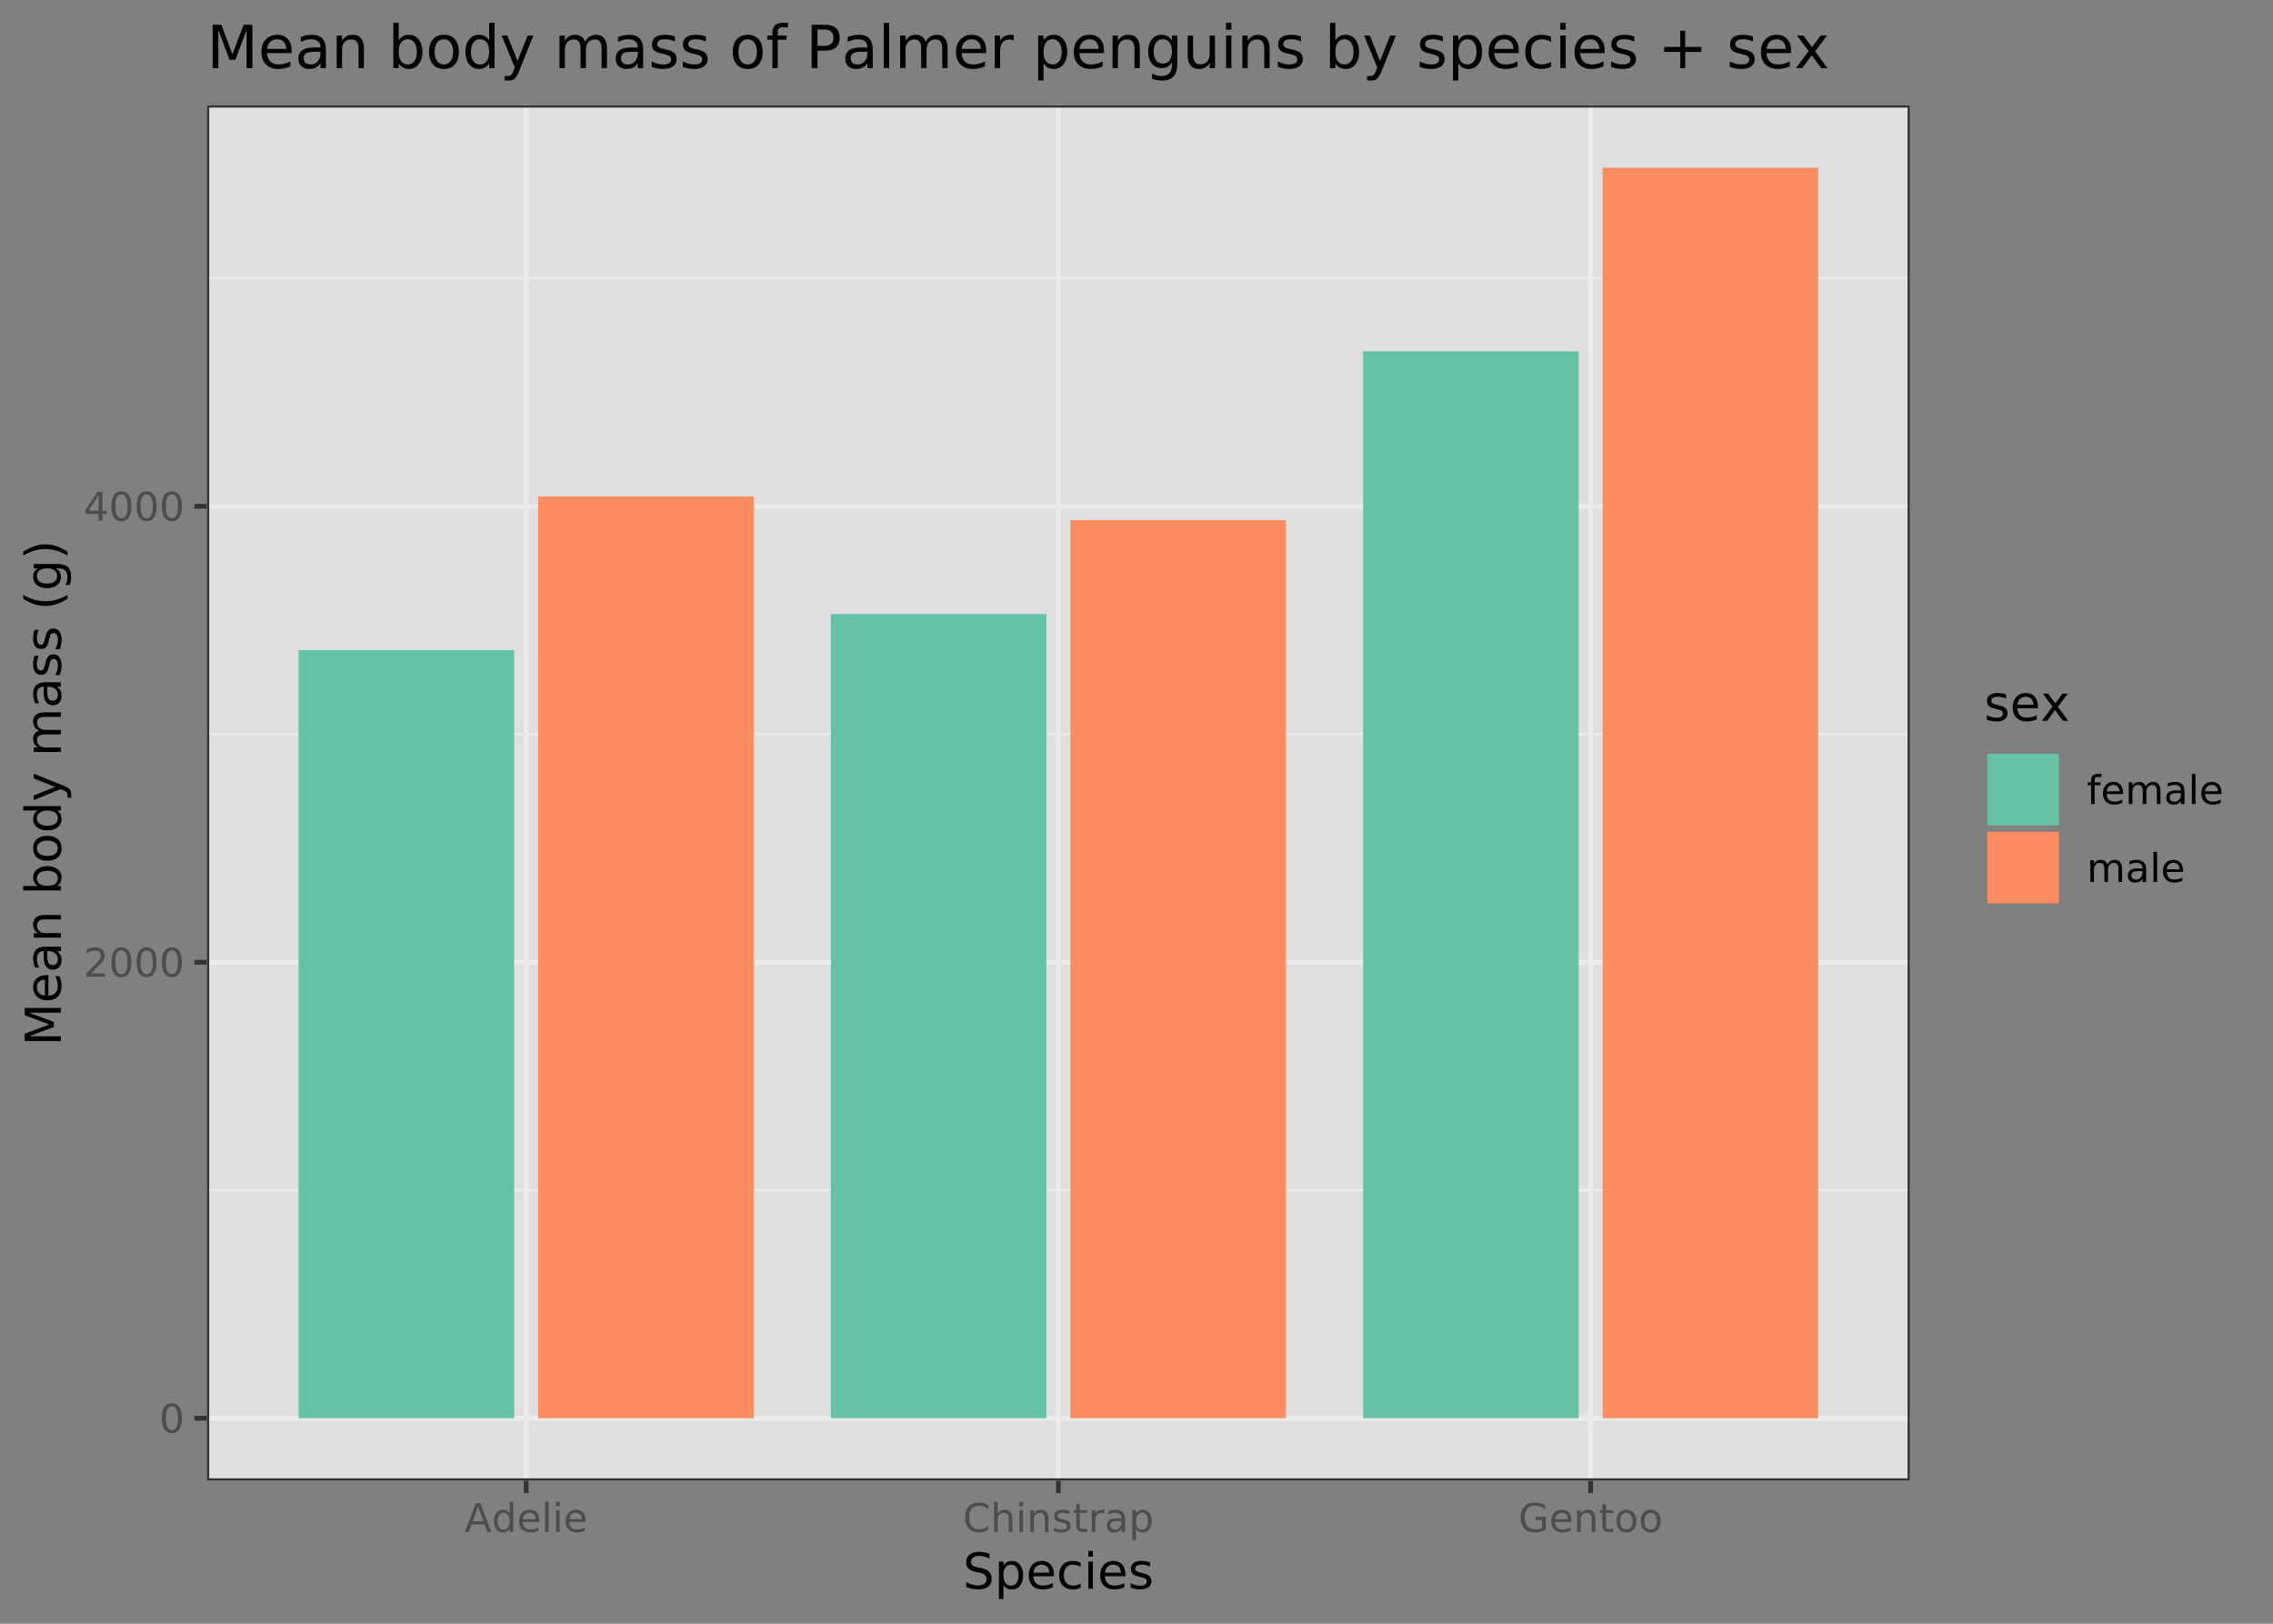 <?xml version="1.0" encoding="UTF-8"?>
<svg xmlns="http://www.w3.org/2000/svg" xmlns:xlink="http://www.w3.org/1999/xlink" width="504pt" height="360pt" viewBox="0 0 504 360" version="1.1">
<rect x="0" y="0" width="504" height="360" fill="#808080" stroke="none"/>
<defs>
<g>
<symbol overflow="visible" id="glyph0-0">
<path style="stroke:none;" d="M 0.438 1.562 L 0.438 -6.203 L 4.844 -6.203 L 4.844 1.562 Z M 0.938 1.062 L 4.344 1.062 L 4.344 -5.703 L 0.938 -5.703 Z M 0.938 1.062 "/>
</symbol>
<symbol overflow="visible" id="glyph0-1">
<path style="stroke:none;" d="M 2.797 -5.844 C 2.348 -5.844 2.008 -5.617 1.781 -5.172 C 1.562 -4.734 1.453 -4.078 1.453 -3.203 C 1.453 -2.316 1.562 -1.656 1.781 -1.219 C 2.008 -0.781 2.348 -0.562 2.797 -0.562 C 3.242 -0.562 3.578 -0.781 3.797 -1.219 C 4.023 -1.656 4.141 -2.316 4.141 -3.203 C 4.141 -4.078 4.023 -4.734 3.797 -5.172 C 3.578 -5.617 3.242 -5.844 2.797 -5.844 Z M 2.797 -6.531 C 3.516 -6.531 4.062 -6.242 4.438 -5.672 C 4.82 -5.109 5.016 -4.285 5.016 -3.203 C 5.016 -2.117 4.82 -1.289 4.438 -0.719 C 4.062 -0.156 3.516 0.125 2.797 0.125 C 2.078 0.125 1.523 -0.156 1.141 -0.719 C 0.766 -1.289 0.578 -2.117 0.578 -3.203 C 0.578 -4.285 0.766 -5.109 1.141 -5.672 C 1.523 -6.242 2.078 -6.531 2.797 -6.531 Z M 2.797 -6.531 "/>
</symbol>
<symbol overflow="visible" id="glyph0-2">
<path style="stroke:none;" d="M 1.688 -0.734 L 4.719 -0.734 L 4.719 0 L 0.641 0 L 0.641 -0.734 C 0.973 -1.066 1.422 -1.52 1.984 -2.094 C 2.555 -2.676 2.914 -3.051 3.062 -3.219 C 3.344 -3.531 3.535 -3.789 3.641 -4 C 3.754 -4.219 3.812 -4.43 3.812 -4.641 C 3.812 -4.984 3.691 -5.258 3.453 -5.469 C 3.211 -5.688 2.898 -5.797 2.516 -5.797 C 2.242 -5.797 1.957 -5.75 1.656 -5.656 C 1.352 -5.562 1.031 -5.422 0.688 -5.234 L 0.688 -6.109 C 1.039 -6.242 1.367 -6.348 1.672 -6.422 C 1.973 -6.492 2.25 -6.531 2.5 -6.531 C 3.164 -6.531 3.695 -6.363 4.094 -6.031 C 4.488 -5.695 4.688 -5.254 4.688 -4.703 C 4.688 -4.43 4.633 -4.176 4.531 -3.938 C 4.438 -3.707 4.258 -3.43 4 -3.109 C 3.926 -3.023 3.695 -2.785 3.312 -2.391 C 2.926 -1.992 2.383 -1.441 1.688 -0.734 Z M 1.688 -0.734 "/>
</symbol>
<symbol overflow="visible" id="glyph0-3">
<path style="stroke:none;" d="M 3.328 -5.656 L 1.141 -2.234 L 3.328 -2.234 Z M 3.094 -6.406 L 4.188 -6.406 L 4.188 -2.234 L 5.109 -2.234 L 5.109 -1.516 L 4.188 -1.516 L 4.188 0 L 3.328 0 L 3.328 -1.516 L 0.422 -1.516 L 0.422 -2.344 Z M 3.094 -6.406 "/>
</symbol>
<symbol overflow="visible" id="glyph0-4">
<path style="stroke:none;" d="M 3 -5.562 L 1.828 -2.359 L 4.188 -2.359 Z M 2.516 -6.406 L 3.5 -6.406 L 5.938 0 L 5.047 0 L 4.453 -1.641 L 1.562 -1.641 L 0.984 0 L 0.062 0 Z M 2.516 -6.406 "/>
</symbol>
<symbol overflow="visible" id="glyph0-5">
<path style="stroke:none;" d="M 4 -4.078 L 4 -6.688 L 4.781 -6.688 L 4.781 0 L 4 0 L 4 -0.719 C 3.832 -0.438 3.617 -0.223 3.359 -0.078 C 3.109 0.055 2.805 0.125 2.453 0.125 C 1.867 0.125 1.395 -0.102 1.031 -0.562 C 0.664 -1.031 0.484 -1.645 0.484 -2.406 C 0.484 -3.156 0.664 -3.758 1.031 -4.219 C 1.395 -4.688 1.867 -4.922 2.453 -4.922 C 2.805 -4.922 3.109 -4.852 3.359 -4.719 C 3.617 -4.582 3.832 -4.367 4 -4.078 Z M 1.297 -2.406 C 1.297 -1.82 1.414 -1.363 1.656 -1.031 C 1.895 -0.695 2.223 -0.531 2.641 -0.531 C 3.055 -0.531 3.383 -0.695 3.625 -1.031 C 3.875 -1.363 4 -1.82 4 -2.406 C 4 -2.977 3.875 -3.43 3.625 -3.766 C 3.383 -4.098 3.055 -4.266 2.641 -4.266 C 2.223 -4.266 1.895 -4.098 1.656 -3.766 C 1.414 -3.43 1.297 -2.977 1.297 -2.406 Z M 1.297 -2.406 "/>
</symbol>
<symbol overflow="visible" id="glyph0-6">
<path style="stroke:none;" d="M 4.938 -2.609 L 4.938 -2.219 L 1.312 -2.219 C 1.344 -1.676 1.504 -1.258 1.797 -0.969 C 2.086 -0.688 2.5 -0.547 3.031 -0.547 C 3.332 -0.547 3.625 -0.582 3.906 -0.656 C 4.195 -0.727 4.484 -0.844 4.766 -1 L 4.766 -0.25 C 4.473 -0.125 4.176 -0.031 3.875 0.031 C 3.582 0.094 3.285 0.125 2.984 0.125 C 2.211 0.125 1.602 -0.098 1.156 -0.547 C 0.707 -0.992 0.484 -1.598 0.484 -2.359 C 0.484 -3.148 0.695 -3.773 1.125 -4.234 C 1.551 -4.691 2.125 -4.922 2.844 -4.922 C 3.488 -4.922 4 -4.711 4.375 -4.297 C 4.75 -3.879 4.938 -3.316 4.938 -2.609 Z M 4.156 -2.828 C 4.145 -3.266 4.02 -3.609 3.781 -3.859 C 3.551 -4.117 3.242 -4.25 2.859 -4.25 C 2.41 -4.25 2.051 -4.125 1.781 -3.875 C 1.52 -3.633 1.367 -3.285 1.328 -2.828 Z M 4.156 -2.828 "/>
</symbol>
<symbol overflow="visible" id="glyph0-7">
<path style="stroke:none;" d="M 0.828 -6.688 L 1.625 -6.688 L 1.625 0 L 0.828 0 Z M 0.828 -6.688 "/>
</symbol>
<symbol overflow="visible" id="glyph0-8">
<path style="stroke:none;" d="M 0.828 -4.812 L 1.625 -4.812 L 1.625 0 L 0.828 0 Z M 0.828 -6.688 L 1.625 -6.688 L 1.625 -5.688 L 0.828 -5.688 Z M 0.828 -6.688 "/>
</symbol>
<symbol overflow="visible" id="glyph0-9">
<path style="stroke:none;" d="M 5.672 -5.922 L 5.672 -5 C 5.379 -5.27 5.066 -5.473 4.734 -5.609 C 4.398 -5.742 4.047 -5.812 3.672 -5.812 C 2.941 -5.812 2.379 -5.586 1.984 -5.141 C 1.598 -4.691 1.406 -4.047 1.406 -3.203 C 1.406 -2.359 1.598 -1.711 1.984 -1.266 C 2.379 -0.816 2.941 -0.594 3.672 -0.594 C 4.047 -0.594 4.398 -0.66 4.734 -0.797 C 5.066 -0.93 5.379 -1.133 5.672 -1.406 L 5.672 -0.5 C 5.359 -0.289 5.031 -0.133 4.688 -0.031 C 4.352 0.07 4 0.125 3.625 0.125 C 2.656 0.125 1.891 -0.172 1.328 -0.766 C 0.773 -1.359 0.5 -2.172 0.5 -3.203 C 0.5 -4.234 0.773 -5.047 1.328 -5.641 C 1.891 -6.234 2.656 -6.531 3.625 -6.531 C 4.008 -6.531 4.367 -6.477 4.703 -6.375 C 5.047 -6.27 5.367 -6.117 5.672 -5.922 Z M 5.672 -5.922 "/>
</symbol>
<symbol overflow="visible" id="glyph0-10">
<path style="stroke:none;" d="M 4.828 -2.906 L 4.828 0 L 4.031 0 L 4.031 -2.875 C 4.031 -3.332 3.941 -3.672 3.766 -3.891 C 3.586 -4.117 3.32 -4.234 2.969 -4.234 C 2.539 -4.234 2.203 -4.098 1.953 -3.828 C 1.711 -3.555 1.594 -3.188 1.594 -2.719 L 1.594 0 L 0.797 0 L 0.797 -6.688 L 1.594 -6.688 L 1.594 -4.062 C 1.781 -4.352 2 -4.566 2.25 -4.703 C 2.508 -4.848 2.812 -4.922 3.156 -4.922 C 3.707 -4.922 4.125 -4.75 4.406 -4.406 C 4.688 -4.07 4.828 -3.57 4.828 -2.906 Z M 4.828 -2.906 "/>
</symbol>
<symbol overflow="visible" id="glyph0-11">
<path style="stroke:none;" d="M 4.828 -2.906 L 4.828 0 L 4.031 0 L 4.031 -2.875 C 4.031 -3.332 3.941 -3.672 3.766 -3.891 C 3.586 -4.117 3.32 -4.234 2.969 -4.234 C 2.539 -4.234 2.203 -4.098 1.953 -3.828 C 1.711 -3.555 1.594 -3.188 1.594 -2.719 L 1.594 0 L 0.797 0 L 0.797 -4.812 L 1.594 -4.812 L 1.594 -4.062 C 1.781 -4.352 2 -4.566 2.25 -4.703 C 2.508 -4.848 2.812 -4.922 3.156 -4.922 C 3.707 -4.922 4.125 -4.75 4.406 -4.406 C 4.688 -4.07 4.828 -3.57 4.828 -2.906 Z M 4.828 -2.906 "/>
</symbol>
<symbol overflow="visible" id="glyph0-12">
<path style="stroke:none;" d="M 3.891 -4.672 L 3.891 -3.922 C 3.672 -4.035 3.441 -4.117 3.203 -4.172 C 2.961 -4.234 2.711 -4.266 2.453 -4.266 C 2.055 -4.266 1.758 -4.203 1.562 -4.078 C 1.375 -3.961 1.281 -3.785 1.281 -3.547 C 1.281 -3.359 1.348 -3.211 1.484 -3.109 C 1.629 -3.004 1.91 -2.906 2.328 -2.812 L 2.609 -2.75 C 3.16 -2.633 3.555 -2.469 3.797 -2.25 C 4.035 -2.031 4.156 -1.723 4.156 -1.328 C 4.156 -0.879 3.977 -0.523 3.625 -0.266 C 3.27 -0.004 2.785 0.125 2.172 0.125 C 1.91 0.125 1.641 0.098 1.359 0.047 C 1.078 -0.004 0.785 -0.078 0.484 -0.172 L 0.484 -1 C 0.773 -0.844 1.062 -0.723 1.344 -0.641 C 1.625 -0.566 1.906 -0.531 2.188 -0.531 C 2.551 -0.531 2.832 -0.594 3.031 -0.719 C 3.238 -0.852 3.344 -1.035 3.344 -1.266 C 3.344 -1.484 3.27 -1.648 3.125 -1.766 C 2.977 -1.879 2.66 -1.988 2.172 -2.094 L 1.906 -2.156 C 1.406 -2.258 1.047 -2.414 0.828 -2.625 C 0.617 -2.844 0.516 -3.141 0.516 -3.516 C 0.516 -3.961 0.672 -4.305 0.984 -4.547 C 1.305 -4.797 1.766 -4.922 2.359 -4.922 C 2.648 -4.922 2.922 -4.898 3.172 -4.859 C 3.43 -4.816 3.672 -4.754 3.891 -4.672 Z M 3.891 -4.672 "/>
</symbol>
<symbol overflow="visible" id="glyph0-13">
<path style="stroke:none;" d="M 1.609 -6.172 L 1.609 -4.812 L 3.234 -4.812 L 3.234 -4.203 L 1.609 -4.203 L 1.609 -1.578 C 1.609 -1.191 1.66 -0.941 1.766 -0.828 C 1.879 -0.711 2.098 -0.656 2.422 -0.656 L 3.234 -0.656 L 3.234 0 L 2.422 0 C 1.816 0 1.395 -0.113 1.156 -0.344 C 0.926 -0.57 0.812 -0.984 0.812 -1.578 L 0.812 -4.203 L 0.234 -4.203 L 0.234 -4.812 L 0.812 -4.812 L 0.812 -6.172 Z M 1.609 -6.172 "/>
</symbol>
<symbol overflow="visible" id="glyph0-14">
<path style="stroke:none;" d="M 3.609 -4.078 C 3.523 -4.129 3.43 -4.164 3.328 -4.188 C 3.223 -4.207 3.109 -4.219 2.984 -4.219 C 2.535 -4.219 2.191 -4.07 1.953 -3.781 C 1.711 -3.488 1.594 -3.07 1.594 -2.531 L 1.594 0 L 0.797 0 L 0.797 -4.812 L 1.594 -4.812 L 1.594 -4.062 C 1.758 -4.352 1.973 -4.566 2.234 -4.703 C 2.504 -4.848 2.832 -4.922 3.219 -4.922 C 3.27 -4.922 3.328 -4.914 3.391 -4.906 C 3.453 -4.906 3.523 -4.898 3.609 -4.891 Z M 3.609 -4.078 "/>
</symbol>
<symbol overflow="visible" id="glyph0-15">
<path style="stroke:none;" d="M 3.016 -2.422 C 2.379 -2.422 1.938 -2.348 1.688 -2.203 C 1.438 -2.055 1.312 -1.805 1.312 -1.453 C 1.312 -1.172 1.406 -0.945 1.594 -0.781 C 1.781 -0.613 2.031 -0.531 2.344 -0.531 C 2.781 -0.531 3.129 -0.688 3.391 -1 C 3.66 -1.312 3.797 -1.723 3.797 -2.234 L 3.797 -2.422 Z M 4.594 -2.75 L 4.594 0 L 3.797 0 L 3.797 -0.734 C 3.617 -0.441 3.395 -0.223 3.125 -0.078 C 2.852 0.055 2.523 0.125 2.141 0.125 C 1.648 0.125 1.258 -0.008 0.969 -0.281 C 0.676 -0.562 0.531 -0.938 0.531 -1.406 C 0.531 -1.945 0.707 -2.352 1.062 -2.625 C 1.426 -2.895 1.969 -3.031 2.688 -3.031 L 3.797 -3.031 L 3.797 -3.109 C 3.797 -3.473 3.676 -3.754 3.438 -3.953 C 3.195 -4.148 2.863 -4.25 2.438 -4.25 C 2.156 -4.25 1.883 -4.219 1.625 -4.156 C 1.363 -4.094 1.113 -3.992 0.875 -3.859 L 0.875 -4.594 C 1.164 -4.707 1.445 -4.789 1.719 -4.844 C 1.988 -4.895 2.254 -4.922 2.516 -4.922 C 3.211 -4.922 3.734 -4.738 4.078 -4.375 C 4.422 -4.02 4.594 -3.477 4.594 -2.75 Z M 4.594 -2.75 "/>
</symbol>
<symbol overflow="visible" id="glyph0-16">
<path style="stroke:none;" d="M 1.594 -0.719 L 1.594 1.828 L 0.797 1.828 L 0.797 -4.812 L 1.594 -4.812 L 1.594 -4.078 C 1.758 -4.367 1.969 -4.582 2.219 -4.719 C 2.477 -4.852 2.781 -4.922 3.125 -4.922 C 3.707 -4.922 4.18 -4.688 4.547 -4.219 C 4.922 -3.758 5.109 -3.156 5.109 -2.406 C 5.109 -1.645 4.922 -1.031 4.547 -0.562 C 4.18 -0.102 3.707 0.125 3.125 0.125 C 2.781 0.125 2.477 0.055 2.219 -0.078 C 1.969 -0.223 1.758 -0.438 1.594 -0.719 Z M 4.281 -2.406 C 4.281 -2.977 4.16 -3.43 3.922 -3.766 C 3.68 -4.098 3.352 -4.266 2.938 -4.266 C 2.52 -4.266 2.191 -4.098 1.953 -3.766 C 1.711 -3.43 1.594 -2.977 1.594 -2.406 C 1.594 -1.82 1.711 -1.363 1.953 -1.031 C 2.191 -0.695 2.52 -0.531 2.938 -0.531 C 3.352 -0.531 3.68 -0.695 3.922 -1.031 C 4.16 -1.363 4.281 -1.82 4.281 -2.406 Z M 4.281 -2.406 "/>
</symbol>
<symbol overflow="visible" id="glyph0-17">
<path style="stroke:none;" d="M 5.234 -0.922 L 5.234 -2.641 L 3.812 -2.641 L 3.812 -3.344 L 6.094 -3.344 L 6.094 -0.594 C 5.758 -0.352 5.391 -0.172 4.984 -0.047 C 4.578 0.066 4.145 0.125 3.688 0.125 C 2.688 0.125 1.906 -0.164 1.344 -0.75 C 0.781 -1.332 0.5 -2.148 0.5 -3.203 C 0.5 -4.242 0.781 -5.055 1.344 -5.641 C 1.906 -6.234 2.688 -6.531 3.688 -6.531 C 4.113 -6.531 4.516 -6.477 4.891 -6.375 C 5.266 -6.27 5.609 -6.117 5.922 -5.922 L 5.922 -5 C 5.609 -5.27 5.27 -5.473 4.906 -5.609 C 4.539 -5.742 4.16 -5.812 3.766 -5.812 C 2.984 -5.812 2.395 -5.594 2 -5.156 C 1.602 -4.719 1.406 -4.066 1.406 -3.203 C 1.406 -2.336 1.602 -1.688 2 -1.25 C 2.395 -0.812 2.984 -0.594 3.766 -0.594 C 4.078 -0.594 4.352 -0.617 4.594 -0.672 C 4.832 -0.723 5.047 -0.805 5.234 -0.922 Z M 5.234 -0.922 "/>
</symbol>
<symbol overflow="visible" id="glyph0-18">
<path style="stroke:none;" d="M 2.688 -4.25 C 2.27 -4.25 1.938 -4.082 1.688 -3.75 C 1.438 -3.426 1.312 -2.977 1.312 -2.406 C 1.312 -1.82 1.43 -1.363 1.672 -1.031 C 1.922 -0.707 2.258 -0.547 2.688 -0.547 C 3.113 -0.547 3.445 -0.711 3.688 -1.047 C 3.938 -1.379 4.062 -1.832 4.062 -2.406 C 4.062 -2.969 3.938 -3.414 3.688 -3.75 C 3.445 -4.082 3.113 -4.25 2.688 -4.25 Z M 2.688 -4.922 C 3.375 -4.922 3.914 -4.695 4.312 -4.25 C 4.707 -3.812 4.906 -3.195 4.906 -2.406 C 4.906 -1.613 4.707 -0.992 4.312 -0.547 C 3.914 -0.098 3.375 0.125 2.688 0.125 C 2 0.125 1.457 -0.098 1.062 -0.547 C 0.676 -0.992 0.484 -1.613 0.484 -2.406 C 0.484 -3.195 0.676 -3.812 1.062 -4.25 C 1.457 -4.695 2 -4.922 2.688 -4.922 Z M 2.688 -4.922 "/>
</symbol>
<symbol overflow="visible" id="glyph0-19">
<path style="stroke:none;" d="M 3.266 -6.688 L 3.266 -6.031 L 2.516 -6.031 C 2.223 -6.031 2.02 -5.973 1.906 -5.859 C 1.801 -5.742 1.75 -5.535 1.75 -5.234 L 1.75 -4.812 L 3.047 -4.812 L 3.047 -4.203 L 1.75 -4.203 L 1.75 0 L 0.953 0 L 0.953 -4.203 L 0.203 -4.203 L 0.203 -4.812 L 0.953 -4.812 L 0.953 -5.141 C 0.953 -5.68 1.078 -6.07 1.328 -6.312 C 1.578 -6.562 1.973 -6.688 2.516 -6.688 Z M 3.266 -6.688 "/>
</symbol>
<symbol overflow="visible" id="glyph0-20">
<path style="stroke:none;" d="M 4.578 -3.891 C 4.773 -4.242 5.008 -4.504 5.281 -4.672 C 5.562 -4.836 5.883 -4.922 6.25 -4.922 C 6.75 -4.922 7.133 -4.742 7.406 -4.391 C 7.688 -4.047 7.828 -3.551 7.828 -2.906 L 7.828 0 L 7.031 0 L 7.031 -2.875 C 7.031 -3.332 6.945 -3.672 6.781 -3.891 C 6.613 -4.117 6.363 -4.234 6.031 -4.234 C 5.625 -4.234 5.301 -4.098 5.062 -3.828 C 4.82 -3.555 4.703 -3.188 4.703 -2.719 L 4.703 0 L 3.906 0 L 3.906 -2.875 C 3.906 -3.344 3.82 -3.688 3.656 -3.906 C 3.5 -4.125 3.25 -4.234 2.906 -4.234 C 2.508 -4.234 2.191 -4.098 1.953 -3.828 C 1.711 -3.555 1.594 -3.188 1.594 -2.719 L 1.594 0 L 0.797 0 L 0.797 -4.812 L 1.594 -4.812 L 1.594 -4.062 C 1.77 -4.352 1.984 -4.566 2.234 -4.703 C 2.492 -4.848 2.797 -4.922 3.141 -4.922 C 3.484 -4.922 3.781 -4.832 4.031 -4.656 C 4.281 -4.477 4.461 -4.223 4.578 -3.891 Z M 4.578 -3.891 "/>
</symbol>
<symbol overflow="visible" id="glyph1-0">
<path style="stroke:none;" d="M 0.547 1.938 L 0.547 -7.75 L 6.047 -7.75 L 6.047 1.938 Z M 1.172 1.328 L 5.438 1.328 L 5.438 -7.141 L 1.172 -7.141 Z M 1.172 1.328 "/>
</symbol>
<symbol overflow="visible" id="glyph1-1">
<path style="stroke:none;" d="M 5.891 -7.75 L 5.891 -6.703 C 5.473 -6.898 5.082 -7.047 4.719 -7.141 C 4.352 -7.234 4 -7.281 3.656 -7.281 C 3.07 -7.281 2.617 -7.164 2.297 -6.938 C 1.973 -6.707 1.812 -6.383 1.812 -5.969 C 1.812 -5.613 1.914 -5.344 2.125 -5.156 C 2.344 -4.977 2.75 -4.832 3.344 -4.719 L 4 -4.594 C 4.812 -4.438 5.41 -4.16 5.797 -3.766 C 6.18 -3.379 6.375 -2.863 6.375 -2.219 C 6.375 -1.438 6.113 -0.844 5.594 -0.438 C 5.07 -0.039 4.305 0.156 3.297 0.156 C 2.922 0.156 2.516 0.109 2.078 0.016 C 1.648 -0.066 1.207 -0.191 0.75 -0.359 L 0.75 -1.469 C 1.195 -1.219 1.629 -1.031 2.047 -0.906 C 2.473 -0.781 2.891 -0.719 3.297 -0.719 C 3.922 -0.719 4.398 -0.836 4.734 -1.078 C 5.066 -1.328 5.234 -1.676 5.234 -2.125 C 5.234 -2.52 5.113 -2.828 4.875 -3.047 C 4.633 -3.273 4.238 -3.445 3.688 -3.562 L 3.031 -3.688 C 2.219 -3.844 1.629 -4.094 1.266 -4.438 C 0.898 -4.781 0.719 -5.258 0.719 -5.875 C 0.719 -6.582 0.969 -7.141 1.469 -7.547 C 1.969 -7.961 2.66 -8.172 3.547 -8.172 C 3.922 -8.172 4.301 -8.133 4.688 -8.062 C 5.082 -7.988 5.484 -7.883 5.891 -7.75 Z M 5.891 -7.75 "/>
</symbol>
<symbol overflow="visible" id="glyph1-2">
<path style="stroke:none;" d="M 2 -0.906 L 2 2.281 L 1 2.281 L 1 -6.016 L 2 -6.016 L 2 -5.109 C 2.195 -5.461 2.453 -5.723 2.766 -5.891 C 3.086 -6.066 3.473 -6.156 3.922 -6.156 C 4.648 -6.156 5.238 -5.863 5.688 -5.281 C 6.145 -4.707 6.375 -3.945 6.375 -3 C 6.375 -2.051 6.145 -1.285 5.688 -0.703 C 5.238 -0.129 4.648 0.156 3.922 0.156 C 3.473 0.156 3.086 0.07 2.766 -0.094 C 2.453 -0.27 2.195 -0.539 2 -0.906 Z M 5.359 -3 C 5.359 -3.727 5.207 -4.297 4.906 -4.703 C 4.602 -5.117 4.191 -5.328 3.672 -5.328 C 3.148 -5.328 2.738 -5.117 2.438 -4.703 C 2.145 -4.297 2 -3.727 2 -3 C 2 -2.27 2.145 -1.695 2.438 -1.281 C 2.738 -0.875 3.148 -0.672 3.672 -0.672 C 4.191 -0.672 4.602 -0.875 4.906 -1.281 C 5.207 -1.695 5.359 -2.27 5.359 -3 Z M 5.359 -3 "/>
</symbol>
<symbol overflow="visible" id="glyph1-3">
<path style="stroke:none;" d="M 6.188 -3.25 L 6.188 -2.766 L 1.641 -2.766 C 1.68 -2.086 1.883 -1.57 2.25 -1.219 C 2.613 -0.863 3.125 -0.688 3.781 -0.688 C 4.164 -0.688 4.535 -0.734 4.891 -0.828 C 5.242 -0.922 5.598 -1.055 5.953 -1.234 L 5.953 -0.312 C 5.598 -0.156 5.234 -0.039 4.859 0.031 C 4.484 0.113 4.109 0.156 3.734 0.156 C 2.766 0.156 2 -0.117 1.438 -0.672 C 0.883 -1.234 0.609 -1.992 0.609 -2.953 C 0.609 -3.93 0.875 -4.707 1.406 -5.281 C 1.938 -5.863 2.656 -6.156 3.562 -6.156 C 4.363 -6.156 5 -5.895 5.469 -5.375 C 5.945 -4.852 6.188 -4.145 6.188 -3.25 Z M 5.188 -3.547 C 5.188 -4.086 5.035 -4.52 4.734 -4.844 C 4.441 -5.164 4.051 -5.328 3.562 -5.328 C 3.008 -5.328 2.566 -5.172 2.234 -4.859 C 1.91 -4.547 1.723 -4.109 1.672 -3.547 Z M 5.188 -3.547 "/>
</symbol>
<symbol overflow="visible" id="glyph1-4">
<path style="stroke:none;" d="M 5.359 -5.781 L 5.359 -4.859 C 5.086 -5.016 4.812 -5.129 4.531 -5.203 C 4.25 -5.285 3.961 -5.328 3.672 -5.328 C 3.035 -5.328 2.539 -5.125 2.188 -4.719 C 1.832 -4.312 1.656 -3.738 1.656 -3 C 1.656 -2.27 1.832 -1.703 2.188 -1.297 C 2.539 -0.891 3.035 -0.688 3.672 -0.688 C 3.961 -0.688 4.25 -0.723 4.531 -0.797 C 4.812 -0.867 5.086 -0.984 5.359 -1.141 L 5.359 -0.234 C 5.086 -0.098 4.801 0 4.5 0.062 C 4.207 0.125 3.895 0.156 3.562 0.156 C 2.656 0.156 1.938 -0.125 1.406 -0.688 C 0.875 -1.258 0.609 -2.031 0.609 -3 C 0.609 -3.977 0.875 -4.75 1.406 -5.312 C 1.945 -5.875 2.688 -6.156 3.625 -6.156 C 3.938 -6.156 4.234 -6.125 4.516 -6.062 C 4.805 -6 5.086 -5.906 5.359 -5.781 Z M 5.359 -5.781 "/>
</symbol>
<symbol overflow="visible" id="glyph1-5">
<path style="stroke:none;" d="M 1.031 -6.016 L 2.031 -6.016 L 2.031 0 L 1.031 0 Z M 1.031 -8.359 L 2.031 -8.359 L 2.031 -7.109 L 1.031 -7.109 Z M 1.031 -8.359 "/>
</symbol>
<symbol overflow="visible" id="glyph1-6">
<path style="stroke:none;" d="M 4.875 -5.844 L 4.875 -4.906 C 4.594 -5.051 4.301 -5.156 4 -5.219 C 3.695 -5.289 3.383 -5.328 3.062 -5.328 C 2.57 -5.328 2.203 -5.25 1.953 -5.094 C 1.711 -4.945 1.594 -4.727 1.594 -4.438 C 1.594 -4.207 1.68 -4.023 1.859 -3.891 C 2.035 -3.766 2.391 -3.641 2.922 -3.516 L 3.25 -3.438 C 3.957 -3.289 4.457 -3.078 4.75 -2.797 C 5.039 -2.523 5.188 -2.145 5.188 -1.656 C 5.188 -1.102 4.969 -0.66 4.531 -0.328 C 4.094 -0.004 3.484 0.156 2.703 0.156 C 2.379 0.156 2.039 0.125 1.688 0.062 C 1.344 0 0.977 -0.094 0.594 -0.219 L 0.594 -1.234 C 0.957 -1.047 1.316 -0.906 1.672 -0.812 C 2.023 -0.719 2.379 -0.672 2.734 -0.672 C 3.191 -0.672 3.547 -0.75 3.797 -0.906 C 4.047 -1.07 4.172 -1.297 4.172 -1.578 C 4.172 -1.848 4.082 -2.055 3.906 -2.203 C 3.727 -2.348 3.332 -2.484 2.719 -2.609 L 2.375 -2.703 C 1.758 -2.828 1.316 -3.02 1.047 -3.281 C 0.773 -3.551 0.641 -3.922 0.641 -4.391 C 0.641 -4.953 0.836 -5.383 1.234 -5.688 C 1.641 -6 2.211 -6.156 2.953 -6.156 C 3.316 -6.156 3.66 -6.129 3.984 -6.078 C 4.305 -6.023 4.602 -5.945 4.875 -5.844 Z M 4.875 -5.844 "/>
</symbol>
<symbol overflow="visible" id="glyph1-7">
<path style="stroke:none;" d="M 6.031 -6.016 L 3.859 -3.094 L 6.156 0 L 4.984 0 L 3.234 -2.359 L 1.484 0 L 0.312 0 L 2.656 -3.141 L 0.516 -6.016 L 1.688 -6.016 L 3.281 -3.875 L 4.875 -6.016 Z M 6.031 -6.016 "/>
</symbol>
<symbol overflow="visible" id="glyph2-0">
<path style="stroke:none;" d="M 1.938 -0.547 L -7.75 -0.547 L -7.75 -6.047 L 1.938 -6.047 Z M 1.328 -1.172 L 1.328 -5.438 L -7.141 -5.438 L -7.141 -1.172 Z M 1.328 -1.172 "/>
</symbol>
<symbol overflow="visible" id="glyph2-1">
<path style="stroke:none;" d="M -8.016 -1.078 L -8.016 -2.703 L -2.562 -4.75 L -8.016 -6.797 L -8.016 -8.422 L 0 -8.422 L 0 -7.359 L -7.047 -7.359 L -1.547 -5.297 L -1.547 -4.203 L -7.047 -2.125 L 0 -2.125 L 0 -1.078 Z M -8.016 -1.078 "/>
</symbol>
<symbol overflow="visible" id="glyph2-2">
<path style="stroke:none;" d="M -3.25 -6.188 L -2.766 -6.188 L -2.766 -1.641 C -2.086 -1.68 -1.57 -1.883 -1.219 -2.25 C -0.863 -2.613 -0.688 -3.125 -0.688 -3.781 C -0.688 -4.164 -0.734 -4.535 -0.828 -4.891 C -0.922 -5.242 -1.055 -5.598 -1.234 -5.953 L -0.312 -5.953 C -0.156 -5.598 -0.039 -5.234 0.031 -4.859 C 0.113 -4.484 0.156 -4.109 0.156 -3.734 C 0.156 -2.766 -0.117 -2 -0.672 -1.438 C -1.234 -0.883 -1.992 -0.609 -2.953 -0.609 C -3.93 -0.609 -4.707 -0.875 -5.281 -1.406 C -5.863 -1.938 -6.156 -2.656 -6.156 -3.562 C -6.156 -4.363 -5.895 -5 -5.375 -5.469 C -4.852 -5.945 -4.145 -6.188 -3.25 -6.188 Z M -3.547 -5.188 C -4.086 -5.188 -4.52 -5.035 -4.844 -4.734 C -5.164 -4.441 -5.328 -4.051 -5.328 -3.562 C -5.328 -3.008 -5.172 -2.566 -4.859 -2.234 C -4.547 -1.91 -4.109 -1.723 -3.547 -1.672 Z M -3.547 -5.188 "/>
</symbol>
<symbol overflow="visible" id="glyph2-3">
<path style="stroke:none;" d="M -3.031 -3.766 C -3.031 -2.973 -2.938 -2.422 -2.75 -2.109 C -2.562 -1.805 -2.25 -1.656 -1.812 -1.656 C -1.469 -1.656 -1.191 -1.77 -0.984 -2 C -0.773 -2.227 -0.672 -2.539 -0.672 -2.938 C -0.672 -3.488 -0.863 -3.926 -1.25 -4.25 C -1.645 -4.582 -2.16 -4.75 -2.797 -4.75 L -3.031 -4.75 Z M -3.438 -5.734 L 0 -5.734 L 0 -4.75 L -0.906 -4.75 C -0.539 -4.531 -0.27 -4.25 -0.094 -3.906 C 0.07 -3.57 0.156 -3.16 0.156 -2.672 C 0.156 -2.055 -0.016 -1.566 -0.359 -1.203 C -0.703 -0.836 -1.164 -0.656 -1.75 -0.656 C -2.426 -0.656 -2.938 -0.879 -3.281 -1.328 C -3.625 -1.785 -3.797 -2.469 -3.797 -3.375 L -3.797 -4.75 L -3.891 -4.75 C -4.348 -4.75 -4.703 -4.598 -4.953 -4.297 C -5.203 -4.004 -5.328 -3.586 -5.328 -3.047 C -5.328 -2.703 -5.285 -2.363 -5.203 -2.031 C -5.117 -1.707 -4.992 -1.395 -4.828 -1.094 L -5.734 -1.094 C -5.879 -1.457 -5.984 -1.812 -6.047 -2.156 C -6.117 -2.5 -6.156 -2.828 -6.156 -3.141 C -6.156 -4.016 -5.93 -4.664 -5.484 -5.094 C -5.035 -5.52 -4.352 -5.734 -3.438 -5.734 Z M -3.438 -5.734 "/>
</symbol>
<symbol overflow="visible" id="glyph2-4">
<path style="stroke:none;" d="M -3.625 -6.031 L 0 -6.031 L 0 -5.047 L -3.594 -5.047 C -4.164 -5.047 -4.594 -4.938 -4.875 -4.719 C -5.156 -4.5 -5.297 -4.164 -5.297 -3.719 C -5.297 -3.188 -5.125 -2.766 -4.781 -2.453 C -4.445 -2.148 -3.988 -2 -3.406 -2 L 0 -2 L 0 -1 L -6.016 -1 L -6.016 -2 L -5.078 -2 C -5.441 -2.227 -5.711 -2.504 -5.891 -2.828 C -6.066 -3.148 -6.156 -3.52 -6.156 -3.938 C -6.156 -4.625 -5.941 -5.145 -5.516 -5.5 C -5.086 -5.852 -4.457 -6.031 -3.625 -6.031 Z M -3.625 -6.031 "/>
</symbol>
<symbol overflow="visible" id="glyph2-5">
<path style="stroke:none;" d=""/>
</symbol>
<symbol overflow="visible" id="glyph2-6">
<path style="stroke:none;" d="M -3 -5.359 C -3.727 -5.359 -4.297 -5.207 -4.703 -4.906 C -5.117 -4.602 -5.328 -4.191 -5.328 -3.672 C -5.328 -3.148 -5.117 -2.738 -4.703 -2.438 C -4.297 -2.145 -3.727 -2 -3 -2 C -2.27 -2 -1.695 -2.145 -1.281 -2.438 C -0.875 -2.738 -0.672 -3.148 -0.672 -3.672 C -0.672 -4.191 -0.875 -4.602 -1.281 -4.906 C -1.695 -5.207 -2.27 -5.359 -3 -5.359 Z M -5.109 -2 C -5.461 -2.195 -5.723 -2.453 -5.891 -2.766 C -6.066 -3.086 -6.156 -3.473 -6.156 -3.922 C -6.156 -4.648 -5.863 -5.238 -5.281 -5.688 C -4.707 -6.145 -3.945 -6.375 -3 -6.375 C -2.051 -6.375 -1.285 -6.145 -0.703 -5.688 C -0.129 -5.238 0.156 -4.648 0.156 -3.922 C 0.156 -3.473 0.07 -3.086 -0.094 -2.766 C -0.27 -2.453 -0.539 -2.195 -0.906 -2 L 0 -2 L 0 -1 L -8.359 -1 L -8.359 -2 Z M -5.109 -2 "/>
</symbol>
<symbol overflow="visible" id="glyph2-7">
<path style="stroke:none;" d="M -5.328 -3.375 C -5.328 -2.844 -5.117 -2.422 -4.703 -2.109 C -4.285 -1.805 -3.719 -1.656 -3 -1.656 C -2.281 -1.656 -1.711 -1.805 -1.297 -2.109 C -0.891 -2.41 -0.688 -2.832 -0.688 -3.375 C -0.688 -3.895 -0.891 -4.305 -1.297 -4.609 C -1.711 -4.922 -2.281 -5.078 -3 -5.078 C -3.719 -5.078 -4.285 -4.922 -4.703 -4.609 C -5.117 -4.305 -5.328 -3.895 -5.328 -3.375 Z M -6.156 -3.375 C -6.156 -4.227 -5.875 -4.898 -5.312 -5.391 C -4.758 -5.879 -3.988 -6.125 -3 -6.125 C -2.02 -6.125 -1.25 -5.879 -0.688 -5.391 C -0.125 -4.898 0.156 -4.227 0.156 -3.375 C 0.156 -2.508 -0.125 -1.832 -0.688 -1.344 C -1.25 -0.852 -2.02 -0.609 -3 -0.609 C -3.988 -0.609 -4.758 -0.852 -5.312 -1.344 C -5.875 -1.832 -6.156 -2.508 -6.156 -3.375 Z M -6.156 -3.375 "/>
</symbol>
<symbol overflow="visible" id="glyph2-8">
<path style="stroke:none;" d="M -5.109 -5 L -8.359 -5 L -8.359 -5.984 L 0 -5.984 L 0 -5 L -0.906 -5 C -0.539 -4.789 -0.27 -4.523 -0.094 -4.203 C 0.07 -3.891 0.156 -3.508 0.156 -3.062 C 0.156 -2.344 -0.129 -1.754 -0.703 -1.297 C -1.285 -0.836 -2.051 -0.609 -3 -0.609 C -3.945 -0.609 -4.707 -0.836 -5.281 -1.297 C -5.863 -1.754 -6.156 -2.344 -6.156 -3.062 C -6.156 -3.508 -6.066 -3.891 -5.891 -4.203 C -5.723 -4.523 -5.461 -4.789 -5.109 -5 Z M -3 -1.625 C -2.27 -1.625 -1.695 -1.773 -1.281 -2.078 C -0.875 -2.379 -0.672 -2.789 -0.672 -3.312 C -0.672 -3.832 -0.875 -4.242 -1.281 -4.547 C -1.695 -4.848 -2.27 -5 -3 -5 C -3.727 -5 -4.297 -4.848 -4.703 -4.547 C -5.117 -4.242 -5.328 -3.832 -5.328 -3.312 C -5.328 -2.789 -5.117 -2.379 -4.703 -2.078 C -4.297 -1.773 -3.727 -1.625 -3 -1.625 Z M -3 -1.625 "/>
</symbol>
<symbol overflow="visible" id="glyph2-9">
<path style="stroke:none;" d="M 0.562 -3.547 C 1.281 -3.266 1.742 -2.988 1.953 -2.719 C 2.172 -2.457 2.281 -2.102 2.281 -1.656 L 2.281 -0.875 L 1.469 -0.875 L 1.469 -1.453 C 1.469 -1.723 1.398 -1.93 1.266 -2.078 C 1.141 -2.234 0.836 -2.398 0.359 -2.578 L -0.094 -2.766 L -6.016 -0.328 L -6.016 -1.375 L -1.312 -3.25 L -6.016 -5.141 L -6.016 -6.188 Z M 0.562 -3.547 "/>
</symbol>
<symbol overflow="visible" id="glyph2-10">
<path style="stroke:none;" d="M -4.859 -5.719 C -5.305 -5.969 -5.633 -6.266 -5.844 -6.609 C -6.051 -6.953 -6.156 -7.359 -6.156 -7.828 C -6.156 -8.453 -5.938 -8.93 -5.5 -9.266 C -5.062 -9.609 -4.438 -9.781 -3.625 -9.781 L 0 -9.781 L 0 -8.781 L -3.594 -8.781 C -4.176 -8.781 -4.602 -8.676 -4.875 -8.469 C -5.156 -8.27 -5.297 -7.961 -5.297 -7.547 C -5.297 -7.035 -5.125 -6.629 -4.781 -6.328 C -4.445 -6.035 -3.988 -5.891 -3.406 -5.891 L 0 -5.891 L 0 -4.891 L -3.594 -4.891 C -4.176 -4.891 -4.602 -4.785 -4.875 -4.578 C -5.156 -4.379 -5.297 -4.066 -5.297 -3.641 C -5.297 -3.141 -5.125 -2.738 -4.781 -2.438 C -4.445 -2.145 -3.988 -2 -3.406 -2 L 0 -2 L 0 -1 L -6.016 -1 L -6.016 -2 L -5.078 -2 C -5.453 -2.219 -5.723 -2.484 -5.891 -2.797 C -6.066 -3.117 -6.156 -3.492 -6.156 -3.922 C -6.156 -4.359 -6.047 -4.727 -5.828 -5.031 C -5.609 -5.344 -5.285 -5.57 -4.859 -5.719 Z M -4.859 -5.719 "/>
</symbol>
<symbol overflow="visible" id="glyph2-11">
<path style="stroke:none;" d="M -5.844 -4.875 L -4.906 -4.875 C -5.051 -4.594 -5.156 -4.301 -5.219 -4 C -5.289 -3.695 -5.328 -3.383 -5.328 -3.062 C -5.328 -2.57 -5.25 -2.203 -5.094 -1.953 C -4.945 -1.711 -4.727 -1.594 -4.438 -1.594 C -4.207 -1.594 -4.023 -1.68 -3.891 -1.859 C -3.766 -2.035 -3.641 -2.391 -3.516 -2.922 L -3.438 -3.25 C -3.289 -3.957 -3.078 -4.457 -2.797 -4.75 C -2.523 -5.039 -2.145 -5.188 -1.656 -5.188 C -1.102 -5.188 -0.66 -4.969 -0.328 -4.531 C -0.004 -4.094 0.156 -3.484 0.156 -2.703 C 0.156 -2.379 0.125 -2.039 0.062 -1.688 C 0 -1.344 -0.094 -0.977 -0.219 -0.594 L -1.234 -0.594 C -1.047 -0.957 -0.906 -1.316 -0.812 -1.672 C -0.719 -2.023 -0.672 -2.379 -0.672 -2.734 C -0.672 -3.191 -0.75 -3.547 -0.906 -3.797 C -1.07 -4.047 -1.297 -4.172 -1.578 -4.172 C -1.848 -4.172 -2.055 -4.082 -2.203 -3.906 C -2.348 -3.727 -2.484 -3.332 -2.609 -2.719 L -2.703 -2.375 C -2.828 -1.758 -3.02 -1.316 -3.281 -1.047 C -3.551 -0.773 -3.922 -0.641 -4.391 -0.641 C -4.953 -0.641 -5.383 -0.836 -5.688 -1.234 C -6 -1.641 -6.156 -2.211 -6.156 -2.953 C -6.156 -3.316 -6.129 -3.66 -6.078 -3.984 C -6.023 -4.305 -5.945 -4.602 -5.844 -4.875 Z M -5.844 -4.875 "/>
</symbol>
<symbol overflow="visible" id="glyph2-12">
<path style="stroke:none;" d="M -8.344 -3.406 C -7.52 -2.926 -6.703 -2.57 -5.891 -2.344 C -5.086 -2.113 -4.273 -2 -3.453 -2 C -2.629 -2 -1.812 -2.113 -1 -2.344 C -0.188 -2.582 0.629 -2.938 1.453 -3.406 L 1.453 -2.547 C 0.609 -2.016 -0.219 -1.613 -1.031 -1.344 C -1.844 -1.082 -2.648 -0.953 -3.453 -0.953 C -4.254 -0.953 -5.055 -1.082 -5.859 -1.344 C -6.672 -1.602 -7.5 -2.004 -8.344 -2.547 Z M -8.344 -3.406 "/>
</symbol>
<symbol overflow="visible" id="glyph2-13">
<path style="stroke:none;" d="M -3.078 -5 C -3.797 -5 -4.348 -4.848 -4.734 -4.547 C -5.129 -4.254 -5.328 -3.844 -5.328 -3.312 C -5.328 -2.781 -5.129 -2.363 -4.734 -2.062 C -4.348 -1.77 -3.797 -1.625 -3.078 -1.625 C -2.367 -1.625 -1.816 -1.77 -1.422 -2.062 C -1.023 -2.363 -0.828 -2.781 -0.828 -3.312 C -0.828 -3.844 -1.023 -4.254 -1.422 -4.547 C -1.816 -4.848 -2.367 -5 -3.078 -5 Z M -0.75 -5.984 C 0.281 -5.984 1.039 -5.754 1.531 -5.297 C 2.031 -4.848 2.281 -4.156 2.281 -3.219 C 2.281 -2.863 2.254 -2.531 2.203 -2.219 C 2.148 -1.914 2.07 -1.617 1.969 -1.328 L 1.016 -1.328 C 1.172 -1.617 1.285 -1.906 1.359 -2.188 C 1.43 -2.469 1.469 -2.758 1.469 -3.062 C 1.469 -3.707 1.297 -4.191 0.953 -4.516 C 0.617 -4.836 0.113 -5 -0.562 -5 L -1.062 -5 C -0.707 -4.789 -0.441 -4.523 -0.266 -4.203 C -0.086 -3.891 0 -3.508 0 -3.062 C 0 -2.32 -0.281 -1.727 -0.844 -1.281 C -1.406 -0.832 -2.148 -0.609 -3.078 -0.609 C -4.004 -0.609 -4.75 -0.832 -5.312 -1.281 C -5.875 -1.727 -6.156 -2.32 -6.156 -3.062 C -6.156 -3.508 -6.066 -3.891 -5.891 -4.203 C -5.723 -4.523 -5.461 -4.789 -5.109 -5 L -6.016 -5 L -6.016 -5.984 Z M -0.75 -5.984 "/>
</symbol>
<symbol overflow="visible" id="glyph2-14">
<path style="stroke:none;" d="M -8.344 -0.875 L -8.344 -1.734 C -7.5 -2.273 -6.672 -2.676 -5.859 -2.938 C -5.055 -3.207 -4.254 -3.344 -3.453 -3.344 C -2.648 -3.344 -1.844 -3.207 -1.031 -2.938 C -0.219 -2.676 0.609 -2.273 1.453 -1.734 L 1.453 -0.875 C 0.629 -1.352 -0.188 -1.707 -1 -1.938 C -1.812 -2.176 -2.629 -2.297 -3.453 -2.297 C -4.273 -2.297 -5.086 -2.176 -5.891 -1.938 C -6.703 -1.707 -7.52 -1.352 -8.344 -0.875 Z M -8.344 -0.875 "/>
</symbol>
<symbol overflow="visible" id="glyph3-0">
<path style="stroke:none;" d="M 0.656 2.328 L 0.656 -9.312 L 7.266 -9.312 L 7.266 2.328 Z M 1.406 1.594 L 6.531 1.594 L 6.531 -8.562 L 1.406 -8.562 Z M 1.406 1.594 "/>
</symbol>
<symbol overflow="visible" id="glyph3-1">
<path style="stroke:none;" d="M 1.297 -9.625 L 3.234 -9.625 L 5.688 -3.078 L 8.156 -9.625 L 10.109 -9.625 L 10.109 0 L 8.828 0 L 8.828 -8.453 L 6.344 -1.844 L 5.047 -1.844 L 2.562 -8.453 L 2.562 0 L 1.297 0 Z M 1.297 -9.625 "/>
</symbol>
<symbol overflow="visible" id="glyph3-2">
<path style="stroke:none;" d="M 7.422 -3.906 L 7.422 -3.328 L 1.969 -3.328 C 2.02 -2.516 2.266 -1.891 2.703 -1.453 C 3.141 -1.023 3.754 -0.812 4.547 -0.812 C 5.004 -0.812 5.445 -0.867 5.875 -0.984 C 6.301 -1.098 6.723 -1.266 7.141 -1.484 L 7.141 -0.375 C 6.711 -0.188 6.273 -0.047 5.828 0.047 C 5.379 0.141 4.926 0.188 4.469 0.188 C 3.32 0.188 2.41 -0.145 1.734 -0.812 C 1.066 -1.488 0.734 -2.398 0.734 -3.547 C 0.734 -4.723 1.051 -5.656 1.688 -6.344 C 2.32 -7.039 3.18 -7.391 4.266 -7.391 C 5.234 -7.391 6 -7.078 6.562 -6.453 C 7.133 -5.828 7.422 -4.977 7.422 -3.906 Z M 6.234 -4.25 C 6.223 -4.906 6.039 -5.426 5.688 -5.812 C 5.332 -6.195 4.863 -6.391 4.281 -6.391 C 3.613 -6.391 3.082 -6.203 2.688 -5.828 C 2.289 -5.453 2.062 -4.926 2 -4.25 Z M 6.234 -4.25 "/>
</symbol>
<symbol overflow="visible" id="glyph3-3">
<path style="stroke:none;" d="M 4.531 -3.625 C 3.57 -3.625 2.906 -3.516 2.531 -3.297 C 2.164 -3.078 1.984 -2.703 1.984 -2.172 C 1.984 -1.754 2.117 -1.422 2.391 -1.172 C 2.672 -0.93 3.051 -0.812 3.531 -0.812 C 4.188 -0.812 4.711 -1.039 5.109 -1.5 C 5.504 -1.969 5.703 -2.586 5.703 -3.359 L 5.703 -3.625 Z M 6.891 -4.125 L 6.891 0 L 5.703 0 L 5.703 -1.094 C 5.43 -0.656 5.094 -0.332 4.688 -0.125 C 4.289 0.082 3.797 0.188 3.203 0.188 C 2.473 0.188 1.891 -0.02 1.453 -0.438 C 1.016 -0.852 0.797 -1.41 0.797 -2.109 C 0.797 -2.91 1.066 -3.52 1.609 -3.938 C 2.148 -4.352 2.961 -4.562 4.047 -4.562 L 5.703 -4.562 L 5.703 -4.672 C 5.703 -5.223 5.52 -5.645 5.156 -5.938 C 4.801 -6.238 4.301 -6.391 3.656 -6.391 C 3.238 -6.391 2.832 -6.336 2.438 -6.234 C 2.051 -6.141 1.68 -5.992 1.328 -5.797 L 1.328 -6.891 C 1.754 -7.055 2.172 -7.18 2.578 -7.266 C 2.992 -7.348 3.395 -7.391 3.781 -7.391 C 4.82 -7.391 5.598 -7.117 6.109 -6.578 C 6.629 -6.035 6.891 -5.219 6.891 -4.125 Z M 6.891 -4.125 "/>
</symbol>
<symbol overflow="visible" id="glyph3-4">
<path style="stroke:none;" d="M 7.25 -4.359 L 7.25 0 L 6.062 0 L 6.062 -4.312 C 6.062 -5 5.926 -5.508 5.656 -5.844 C 5.395 -6.188 5 -6.359 4.469 -6.359 C 3.82 -6.359 3.312 -6.156 2.938 -5.75 C 2.57 -5.344 2.391 -4.785 2.391 -4.078 L 2.391 0 L 1.203 0 L 1.203 -7.219 L 2.391 -7.219 L 2.391 -6.094 C 2.672 -6.531 3.004 -6.852 3.391 -7.062 C 3.773 -7.281 4.219 -7.391 4.719 -7.391 C 5.551 -7.391 6.18 -7.133 6.609 -6.625 C 7.035 -6.113 7.25 -5.359 7.25 -4.359 Z M 7.25 -4.359 "/>
</symbol>
<symbol overflow="visible" id="glyph3-5">
<path style="stroke:none;" d=""/>
</symbol>
<symbol overflow="visible" id="glyph3-6">
<path style="stroke:none;" d="M 6.422 -3.609 C 6.422 -4.473 6.238 -5.156 5.875 -5.656 C 5.52 -6.156 5.031 -6.406 4.406 -6.406 C 3.781 -6.406 3.285 -6.156 2.922 -5.656 C 2.566 -5.156 2.391 -4.473 2.391 -3.609 C 2.391 -2.734 2.566 -2.047 2.922 -1.547 C 3.285 -1.055 3.781 -0.812 4.406 -0.812 C 5.031 -0.812 5.52 -1.055 5.875 -1.547 C 6.238 -2.047 6.422 -2.734 6.422 -3.609 Z M 2.391 -6.125 C 2.641 -6.551 2.953 -6.867 3.328 -7.078 C 3.711 -7.285 4.172 -7.391 4.703 -7.391 C 5.578 -7.391 6.285 -7.039 6.828 -6.344 C 7.379 -5.656 7.656 -4.742 7.656 -3.609 C 7.656 -2.473 7.379 -1.555 6.828 -0.859 C 6.285 -0.16 5.578 0.188 4.703 0.188 C 4.172 0.188 3.711 0.082 3.328 -0.125 C 2.953 -0.332 2.641 -0.648 2.391 -1.078 L 2.391 0 L 1.203 0 L 1.203 -10.031 L 2.391 -10.031 Z M 2.391 -6.125 "/>
</symbol>
<symbol overflow="visible" id="glyph3-7">
<path style="stroke:none;" d="M 4.047 -6.391 C 3.41 -6.391 2.906 -6.141 2.531 -5.641 C 2.164 -5.148 1.984 -4.473 1.984 -3.609 C 1.984 -2.742 2.164 -2.062 2.531 -1.562 C 2.895 -1.062 3.398 -0.812 4.047 -0.812 C 4.672 -0.812 5.164 -1.062 5.531 -1.562 C 5.906 -2.062 6.094 -2.742 6.094 -3.609 C 6.094 -4.461 5.906 -5.141 5.531 -5.641 C 5.164 -6.141 4.672 -6.391 4.047 -6.391 Z M 4.047 -7.391 C 5.078 -7.391 5.883 -7.055 6.469 -6.391 C 7.062 -5.723 7.359 -4.797 7.359 -3.609 C 7.359 -2.422 7.062 -1.488 6.469 -0.812 C 5.883 -0.145 5.078 0.188 4.047 0.188 C 3.004 0.188 2.191 -0.145 1.609 -0.812 C 1.023 -1.488 0.734 -2.422 0.734 -3.609 C 0.734 -4.797 1.023 -5.723 1.609 -6.391 C 2.191 -7.055 3.004 -7.391 4.047 -7.391 Z M 4.047 -7.391 "/>
</symbol>
<symbol overflow="visible" id="glyph3-8">
<path style="stroke:none;" d="M 6 -6.125 L 6 -10.031 L 7.188 -10.031 L 7.188 0 L 6 0 L 6 -1.078 C 5.75 -0.648 5.43 -0.332 5.047 -0.125 C 4.672 0.082 4.219 0.188 3.688 0.188 C 2.812 0.188 2.098 -0.16 1.547 -0.859 C 1.004 -1.555 0.734 -2.473 0.734 -3.609 C 0.734 -4.742 1.004 -5.656 1.547 -6.344 C 2.098 -7.039 2.812 -7.391 3.688 -7.391 C 4.219 -7.391 4.672 -7.285 5.047 -7.078 C 5.43 -6.867 5.75 -6.551 6 -6.125 Z M 1.953 -3.609 C 1.953 -2.734 2.129 -2.047 2.484 -1.547 C 2.848 -1.055 3.344 -0.812 3.969 -0.812 C 4.594 -0.812 5.086 -1.055 5.453 -1.547 C 5.816 -2.047 6 -2.734 6 -3.609 C 6 -4.473 5.816 -5.156 5.453 -5.656 C 5.086 -6.156 4.594 -6.406 3.969 -6.406 C 3.344 -6.406 2.848 -6.156 2.484 -5.656 C 2.129 -5.156 1.953 -4.473 1.953 -3.609 Z M 1.953 -3.609 "/>
</symbol>
<symbol overflow="visible" id="glyph3-9">
<path style="stroke:none;" d="M 4.25 0.672 C 3.914 1.523 3.586 2.082 3.266 2.344 C 2.953 2.613 2.523 2.75 1.984 2.75 L 1.047 2.75 L 1.047 1.75 L 1.734 1.75 C 2.066 1.75 2.32 1.672 2.5 1.516 C 2.676 1.367 2.875 1.004 3.094 0.422 L 3.312 -0.109 L 0.391 -7.219 L 1.656 -7.219 L 3.906 -1.578 L 6.156 -7.219 L 7.422 -7.219 Z M 4.25 0.672 "/>
</symbol>
<symbol overflow="visible" id="glyph3-10">
<path style="stroke:none;" d="M 6.859 -5.828 C 7.16 -6.367 7.516 -6.766 7.922 -7.016 C 8.336 -7.266 8.828 -7.391 9.391 -7.391 C 10.141 -7.391 10.719 -7.125 11.125 -6.594 C 11.531 -6.07 11.734 -5.328 11.734 -4.359 L 11.734 0 L 10.547 0 L 10.547 -4.312 C 10.547 -5.008 10.422 -5.523 10.172 -5.859 C 9.93 -6.191 9.562 -6.359 9.062 -6.359 C 8.445 -6.359 7.957 -6.156 7.594 -5.75 C 7.238 -5.344 7.062 -4.785 7.062 -4.078 L 7.062 0 L 5.875 0 L 5.875 -4.312 C 5.875 -5.008 5.75 -5.523 5.5 -5.859 C 5.258 -6.191 4.883 -6.359 4.375 -6.359 C 3.77 -6.359 3.285 -6.148 2.922 -5.734 C 2.566 -5.328 2.391 -4.773 2.391 -4.078 L 2.391 0 L 1.203 0 L 1.203 -7.219 L 2.391 -7.219 L 2.391 -6.094 C 2.66 -6.539 2.984 -6.867 3.359 -7.078 C 3.742 -7.285 4.195 -7.391 4.719 -7.391 C 5.238 -7.391 5.68 -7.254 6.047 -6.984 C 6.422 -6.723 6.691 -6.336 6.859 -5.828 Z M 6.859 -5.828 "/>
</symbol>
<symbol overflow="visible" id="glyph3-11">
<path style="stroke:none;" d="M 5.844 -7 L 5.844 -5.891 C 5.508 -6.055 5.16 -6.18 4.797 -6.266 C 4.441 -6.359 4.07 -6.406 3.688 -6.406 C 3.094 -6.406 2.648 -6.312 2.359 -6.125 C 2.066 -5.945 1.922 -5.676 1.922 -5.312 C 1.922 -5.039 2.023 -4.828 2.234 -4.672 C 2.441 -4.516 2.863 -4.363 3.5 -4.219 L 3.906 -4.125 C 4.75 -3.945 5.348 -3.691 5.703 -3.359 C 6.055 -3.035 6.234 -2.578 6.234 -1.984 C 6.234 -1.316 5.969 -0.785 5.438 -0.391 C 4.906 -0.004 4.176 0.188 3.25 0.188 C 2.863 0.188 2.457 0.148 2.031 0.078 C 1.613 0.004 1.176 -0.109 0.719 -0.266 L 0.719 -1.484 C 1.156 -1.254 1.586 -1.082 2.016 -0.969 C 2.441 -0.863 2.863 -0.812 3.281 -0.812 C 3.832 -0.812 4.258 -0.906 4.562 -1.094 C 4.863 -1.281 5.016 -1.551 5.016 -1.906 C 5.016 -2.227 4.906 -2.473 4.688 -2.641 C 4.469 -2.816 3.992 -2.984 3.266 -3.141 L 2.844 -3.234 C 2.113 -3.391 1.582 -3.625 1.25 -3.938 C 0.926 -4.258 0.766 -4.703 0.766 -5.266 C 0.766 -5.941 1.004 -6.461 1.484 -6.828 C 1.973 -7.203 2.66 -7.391 3.547 -7.391 C 3.984 -7.391 4.395 -7.359 4.781 -7.297 C 5.164 -7.234 5.52 -7.133 5.844 -7 Z M 5.844 -7 "/>
</symbol>
<symbol overflow="visible" id="glyph3-12">
<path style="stroke:none;" d="M 4.906 -10.031 L 4.906 -9.047 L 3.766 -9.047 C 3.336 -9.047 3.039 -8.957 2.875 -8.781 C 2.707 -8.613 2.625 -8.305 2.625 -7.859 L 2.625 -7.219 L 4.578 -7.219 L 4.578 -6.297 L 2.625 -6.297 L 2.625 0 L 1.438 0 L 1.438 -6.297 L 0.297 -6.297 L 0.297 -7.219 L 1.438 -7.219 L 1.438 -7.719 C 1.438 -8.52 1.625 -9.102 2 -9.469 C 2.375 -9.844 2.969 -10.031 3.781 -10.031 Z M 4.906 -10.031 "/>
</symbol>
<symbol overflow="visible" id="glyph3-13">
<path style="stroke:none;" d="M 2.594 -8.562 L 2.594 -4.938 L 4.234 -4.938 C 4.836 -4.938 5.305 -5.094 5.641 -5.406 C 5.973 -5.719 6.141 -6.164 6.141 -6.75 C 6.141 -7.32 5.973 -7.766 5.641 -8.078 C 5.305 -8.398 4.836 -8.562 4.234 -8.562 Z M 1.297 -9.625 L 4.234 -9.625 C 5.316 -9.625 6.133 -9.379 6.688 -8.891 C 7.238 -8.398 7.516 -7.688 7.516 -6.75 C 7.516 -5.801 7.238 -5.082 6.688 -4.594 C 6.133 -4.113 5.316 -3.875 4.234 -3.875 L 2.594 -3.875 L 2.594 0 L 1.297 0 Z M 1.297 -9.625 "/>
</symbol>
<symbol overflow="visible" id="glyph3-14">
<path style="stroke:none;" d="M 1.25 -10.031 L 2.438 -10.031 L 2.438 0 L 1.25 0 Z M 1.25 -10.031 "/>
</symbol>
<symbol overflow="visible" id="glyph3-15">
<path style="stroke:none;" d="M 5.422 -6.109 C 5.297 -6.191 5.148 -6.25 4.984 -6.281 C 4.828 -6.32 4.656 -6.344 4.469 -6.344 C 3.801 -6.344 3.285 -6.125 2.922 -5.688 C 2.566 -5.25 2.391 -4.617 2.391 -3.797 L 2.391 0 L 1.203 0 L 1.203 -7.219 L 2.391 -7.219 L 2.391 -6.094 C 2.641 -6.531 2.961 -6.852 3.359 -7.062 C 3.766 -7.281 4.254 -7.391 4.828 -7.391 C 4.898 -7.391 4.984 -7.383 5.078 -7.375 C 5.18 -7.363 5.297 -7.348 5.422 -7.328 Z M 5.422 -6.109 "/>
</symbol>
<symbol overflow="visible" id="glyph3-16">
<path style="stroke:none;" d="M 2.391 -1.078 L 2.391 2.75 L 1.203 2.75 L 1.203 -7.219 L 2.391 -7.219 L 2.391 -6.125 C 2.641 -6.551 2.953 -6.867 3.328 -7.078 C 3.711 -7.285 4.172 -7.391 4.703 -7.391 C 5.578 -7.391 6.285 -7.039 6.828 -6.344 C 7.379 -5.656 7.656 -4.742 7.656 -3.609 C 7.656 -2.473 7.379 -1.555 6.828 -0.859 C 6.285 -0.16 5.578 0.188 4.703 0.188 C 4.172 0.188 3.711 0.082 3.328 -0.125 C 2.953 -0.332 2.641 -0.648 2.391 -1.078 Z M 6.422 -3.609 C 6.422 -4.473 6.238 -5.156 5.875 -5.656 C 5.52 -6.156 5.031 -6.406 4.406 -6.406 C 3.781 -6.406 3.285 -6.156 2.922 -5.656 C 2.566 -5.156 2.391 -4.473 2.391 -3.609 C 2.391 -2.734 2.566 -2.047 2.922 -1.547 C 3.285 -1.055 3.781 -0.812 4.406 -0.812 C 5.031 -0.812 5.52 -1.055 5.875 -1.547 C 6.238 -2.047 6.422 -2.734 6.422 -3.609 Z M 6.422 -3.609 "/>
</symbol>
<symbol overflow="visible" id="glyph3-17">
<path style="stroke:none;" d="M 6 -3.688 C 6 -4.551 5.82 -5.219 5.469 -5.688 C 5.113 -6.164 4.613 -6.406 3.969 -6.406 C 3.332 -6.406 2.836 -6.164 2.484 -5.688 C 2.129 -5.219 1.953 -4.551 1.953 -3.688 C 1.953 -2.832 2.129 -2.172 2.484 -1.703 C 2.836 -1.234 3.332 -1 3.969 -1 C 4.613 -1 5.113 -1.234 5.469 -1.703 C 5.82 -2.172 6 -2.832 6 -3.688 Z M 7.188 -0.891 C 7.188 0.336 6.91 1.25 6.359 1.844 C 5.816 2.445 4.984 2.75 3.859 2.75 C 3.441 2.75 3.047 2.719 2.672 2.656 C 2.305 2.594 1.945 2.492 1.594 2.359 L 1.594 1.219 C 1.945 1.406 2.289 1.539 2.625 1.625 C 2.969 1.719 3.316 1.766 3.672 1.766 C 4.441 1.766 5.02 1.562 5.406 1.156 C 5.801 0.75 6 0.133 6 -0.688 L 6 -1.266 C 5.75 -0.836 5.43 -0.52 5.047 -0.312 C 4.672 -0.102 4.219 0 3.688 0 C 2.801 0 2.086 -0.336 1.547 -1.016 C 1.004 -1.691 0.734 -2.582 0.734 -3.688 C 0.734 -4.812 1.004 -5.707 1.547 -6.375 C 2.086 -7.051 2.801 -7.391 3.688 -7.391 C 4.219 -7.391 4.672 -7.285 5.047 -7.078 C 5.43 -6.867 5.75 -6.551 6 -6.125 L 6 -7.219 L 7.188 -7.219 Z M 7.188 -0.891 "/>
</symbol>
<symbol overflow="visible" id="glyph3-18">
<path style="stroke:none;" d="M 1.125 -2.844 L 1.125 -7.219 L 2.312 -7.219 L 2.312 -2.891 C 2.312 -2.211 2.441 -1.703 2.703 -1.359 C 2.973 -1.016 3.375 -0.844 3.906 -0.844 C 4.551 -0.844 5.055 -1.047 5.422 -1.453 C 5.797 -1.859 5.984 -2.414 5.984 -3.125 L 5.984 -7.219 L 7.172 -7.219 L 7.172 0 L 5.984 0 L 5.984 -1.109 C 5.691 -0.672 5.352 -0.344 4.969 -0.125 C 4.594 0.082 4.156 0.188 3.656 0.188 C 2.82 0.188 2.191 -0.066 1.766 -0.578 C 1.336 -1.098 1.125 -1.852 1.125 -2.844 Z M 4.109 -7.391 Z M 4.109 -7.391 "/>
</symbol>
<symbol overflow="visible" id="glyph3-19">
<path style="stroke:none;" d="M 1.25 -7.219 L 2.438 -7.219 L 2.438 0 L 1.25 0 Z M 1.25 -10.031 L 2.438 -10.031 L 2.438 -8.531 L 1.25 -8.531 Z M 1.25 -10.031 "/>
</symbol>
<symbol overflow="visible" id="glyph3-20">
<path style="stroke:none;" d="M 6.438 -6.938 L 6.438 -5.828 C 6.102 -6.016 5.766 -6.156 5.422 -6.25 C 5.086 -6.344 4.75 -6.391 4.406 -6.391 C 3.633 -6.391 3.035 -6.145 2.609 -5.656 C 2.191 -5.164 1.984 -4.484 1.984 -3.609 C 1.984 -2.723 2.191 -2.035 2.609 -1.547 C 3.035 -1.055 3.633 -0.812 4.406 -0.812 C 4.75 -0.812 5.086 -0.859 5.422 -0.953 C 5.766 -1.047 6.102 -1.188 6.438 -1.375 L 6.438 -0.281 C 6.102 -0.125 5.758 -0.008 5.406 0.062 C 5.051 0.145 4.676 0.188 4.281 0.188 C 3.195 0.188 2.332 -0.148 1.688 -0.828 C 1.051 -1.516 0.734 -2.441 0.734 -3.609 C 0.734 -4.785 1.055 -5.707 1.703 -6.375 C 2.348 -7.051 3.234 -7.391 4.359 -7.391 C 4.723 -7.391 5.078 -7.352 5.422 -7.281 C 5.773 -7.207 6.113 -7.094 6.438 -6.938 Z M 6.438 -6.938 "/>
</symbol>
<symbol overflow="visible" id="glyph3-21">
<path style="stroke:none;" d="M 6.078 -8.281 L 6.078 -4.688 L 9.656 -4.688 L 9.656 -3.594 L 6.078 -3.594 L 6.078 0 L 4.984 0 L 4.984 -3.594 L 1.406 -3.594 L 1.406 -4.688 L 4.984 -4.688 L 4.984 -8.281 Z M 6.078 -8.281 "/>
</symbol>
<symbol overflow="visible" id="glyph3-22">
<path style="stroke:none;" d="M 7.25 -7.219 L 4.641 -3.703 L 7.375 0 L 5.984 0 L 3.875 -2.844 L 1.781 0 L 0.375 0 L 3.188 -3.781 L 0.625 -7.219 L 2.016 -7.219 L 3.938 -4.641 L 5.844 -7.219 Z M 7.25 -7.219 "/>
</symbol>
</g>
<clipPath id="clip1">
  <path d="M 45.852 23.328 L 423.504 23.328 L 423.504 328.297 L 45.852 328.297 Z M 45.852 23.328 "/>
</clipPath>
<clipPath id="clip2">
  <path d="M 45.852 263 L 423.504 263 L 423.504 265 L 45.852 265 Z M 45.852 263 "/>
</clipPath>
<clipPath id="clip3">
  <path d="M 45.852 162 L 423.504 162 L 423.504 164 L 45.852 164 Z M 45.852 162 "/>
</clipPath>
<clipPath id="clip4">
  <path d="M 45.852 61 L 423.504 61 L 423.504 62 L 45.852 62 Z M 45.852 61 "/>
</clipPath>
<clipPath id="clip5">
  <path d="M 45.852 313 L 423.504 313 L 423.504 315 L 45.852 315 Z M 45.852 313 "/>
</clipPath>
<clipPath id="clip6">
  <path d="M 45.852 212 L 423.504 212 L 423.504 214 L 45.852 214 Z M 45.852 212 "/>
</clipPath>
<clipPath id="clip7">
  <path d="M 45.852 111 L 423.504 111 L 423.504 113 L 45.852 113 Z M 45.852 111 "/>
</clipPath>
<clipPath id="clip8">
  <path d="M 116 23.328 L 118 23.328 L 118 328.297 L 116 328.297 Z M 116 23.328 "/>
</clipPath>
<clipPath id="clip9">
  <path d="M 234 23.328 L 236 23.328 L 236 328.297 L 234 328.297 Z M 234 23.328 "/>
</clipPath>
<clipPath id="clip10">
  <path d="M 352 23.328 L 354 23.328 L 354 328.297 L 352 328.297 Z M 352 23.328 "/>
</clipPath>
<clipPath id="clip11">
  <path d="M 45.852 23.328 L 423.504 23.328 L 423.504 328.297 L 45.852 328.297 Z M 45.852 23.328 "/>
</clipPath>
</defs>
<g id="surface39">
<g clip-path="url(#clip1)" clip-rule="nonzero">
<path style=" stroke:none;fill-rule:nonzero;fill:rgb(100%,100%,100%);fill-opacity:0.749;" d="M 45.852 328.297 L 423.504 328.297 L 423.504 23.328 L 45.852 23.328 Z M 45.852 328.297 "/>
</g>
<g clip-path="url(#clip2)" clip-rule="nonzero">
<path style="fill:none;stroke-width:0.533;stroke-linecap:butt;stroke-linejoin:round;stroke:rgb(92.157%,92.157%,92.157%);stroke-opacity:1;stroke-miterlimit:10;" d="M 45.852 263.887 L 423.508 263.887 "/>
</g>
<g clip-path="url(#clip3)" clip-rule="nonzero">
<path style="fill:none;stroke-width:0.533;stroke-linecap:butt;stroke-linejoin:round;stroke:rgb(92.157%,92.157%,92.157%);stroke-opacity:1;stroke-miterlimit:10;" d="M 45.852 162.793 L 423.508 162.793 "/>
</g>
<g clip-path="url(#clip4)" clip-rule="nonzero">
<path style="fill:none;stroke-width:0.533;stroke-linecap:butt;stroke-linejoin:round;stroke:rgb(92.157%,92.157%,92.157%);stroke-opacity:1;stroke-miterlimit:10;" d="M 45.852 61.695 L 423.508 61.695 "/>
</g>
<g clip-path="url(#clip5)" clip-rule="nonzero">
<path style="fill:none;stroke-width:1.067;stroke-linecap:butt;stroke-linejoin:round;stroke:rgb(92.157%,92.157%,92.157%);stroke-opacity:1;stroke-miterlimit:10;" d="M 45.852 314.434 L 423.508 314.434 "/>
</g>
<g clip-path="url(#clip6)" clip-rule="nonzero">
<path style="fill:none;stroke-width:1.067;stroke-linecap:butt;stroke-linejoin:round;stroke:rgb(92.157%,92.157%,92.157%);stroke-opacity:1;stroke-miterlimit:10;" d="M 45.852 213.34 L 423.508 213.34 "/>
</g>
<g clip-path="url(#clip7)" clip-rule="nonzero">
<path style="fill:none;stroke-width:1.067;stroke-linecap:butt;stroke-linejoin:round;stroke:rgb(92.157%,92.157%,92.157%);stroke-opacity:1;stroke-miterlimit:10;" d="M 45.852 112.246 L 423.508 112.246 "/>
</g>
<g clip-path="url(#clip8)" clip-rule="nonzero">
<path style="fill:none;stroke-width:1.067;stroke-linecap:butt;stroke-linejoin:round;stroke:rgb(92.157%,92.157%,92.157%);stroke-opacity:1;stroke-miterlimit:10;" d="M 116.664 328.297 L 116.664 23.328 "/>
</g>
<g clip-path="url(#clip9)" clip-rule="nonzero">
<path style="fill:none;stroke-width:1.067;stroke-linecap:butt;stroke-linejoin:round;stroke:rgb(92.157%,92.157%,92.157%);stroke-opacity:1;stroke-miterlimit:10;" d="M 234.68 328.297 L 234.68 23.328 "/>
</g>
<g clip-path="url(#clip10)" clip-rule="nonzero">
<path style="fill:none;stroke-width:1.067;stroke-linecap:butt;stroke-linejoin:round;stroke:rgb(92.157%,92.157%,92.157%);stroke-opacity:1;stroke-miterlimit:10;" d="M 352.695 328.297 L 352.695 23.328 "/>
</g>
<path style=" stroke:none;fill-rule:nonzero;fill:rgb(40%,76.078%,64.706%);fill-opacity:1;" d="M 66.211 314.434 L 114.008 314.434 L 114.008 144.148 L 66.211 144.148 Z M 66.211 314.434 "/>
<path style=" stroke:none;fill-rule:nonzero;fill:rgb(98.824%,55.294%,38.431%);fill-opacity:1;" d="M 119.32 314.434 L 167.117 314.434 L 167.117 110.047 L 119.32 110.047 Z M 119.32 314.434 "/>
<path style=" stroke:none;fill-rule:nonzero;fill:rgb(40%,76.078%,64.706%);fill-opacity:1;" d="M 184.227 314.434 L 232.023 314.434 L 232.023 136.141 L 184.227 136.141 Z M 184.227 314.434 "/>
<path style=" stroke:none;fill-rule:nonzero;fill:rgb(98.824%,55.294%,38.431%);fill-opacity:1;" d="M 237.336 314.434 L 285.133 314.434 L 285.133 115.328 L 237.336 115.328 Z M 237.336 314.434 "/>
<path style=" stroke:none;fill-rule:nonzero;fill:rgb(40%,76.078%,64.706%);fill-opacity:1;" d="M 302.246 314.434 L 350.043 314.434 L 350.043 77.883 L 302.246 77.883 Z M 302.246 314.434 "/>
<path style=" stroke:none;fill-rule:nonzero;fill:rgb(98.824%,55.294%,38.431%);fill-opacity:1;" d="M 355.352 314.434 L 403.148 314.434 L 403.148 37.188 L 355.352 37.188 Z M 355.352 314.434 "/>
<g clip-path="url(#clip11)" clip-rule="nonzero">
<path style="fill:none;stroke-width:1.067;stroke-linecap:round;stroke-linejoin:round;stroke:rgb(20%,20%,20%);stroke-opacity:1;stroke-miterlimit:10;" d="M 45.852 328.297 L 423.504 328.297 L 423.504 23.328 L 45.852 23.328 Z M 45.852 328.297 "/>
</g>
<g style="fill:rgb(30.196%,30.196%,30.196%);fill-opacity:1;">
  <use xlink:href="#glyph0-1" x="35.324" y="317.641"/>
</g>
<g style="fill:rgb(30.196%,30.196%,30.196%);fill-opacity:1;">
  <use xlink:href="#glyph0-2" x="18.527" y="216.547"/>
  <use xlink:href="#glyph0-1" x="24.126" y="216.547"/>
  <use xlink:href="#glyph0-1" x="29.725" y="216.547"/>
  <use xlink:href="#glyph0-1" x="35.324" y="216.547"/>
</g>
<g style="fill:rgb(30.196%,30.196%,30.196%);fill-opacity:1;">
  <use xlink:href="#glyph0-3" x="18.527" y="115.453"/>
  <use xlink:href="#glyph0-1" x="24.126" y="115.453"/>
  <use xlink:href="#glyph0-1" x="29.725" y="115.453"/>
  <use xlink:href="#glyph0-1" x="35.324" y="115.453"/>
</g>
<path style="fill:none;stroke-width:1.067;stroke-linecap:butt;stroke-linejoin:round;stroke:rgb(20%,20%,20%);stroke-opacity:1;stroke-miterlimit:10;" d="M 43.113 314.434 L 45.852 314.434 "/>
<path style="fill:none;stroke-width:1.067;stroke-linecap:butt;stroke-linejoin:round;stroke:rgb(20%,20%,20%);stroke-opacity:1;stroke-miterlimit:10;" d="M 43.113 213.34 L 45.852 213.34 "/>
<path style="fill:none;stroke-width:1.067;stroke-linecap:butt;stroke-linejoin:round;stroke:rgb(20%,20%,20%);stroke-opacity:1;stroke-miterlimit:10;" d="M 43.113 112.246 L 45.852 112.246 "/>
<path style="fill:none;stroke-width:1.067;stroke-linecap:butt;stroke-linejoin:round;stroke:rgb(20%,20%,20%);stroke-opacity:1;stroke-miterlimit:10;" d="M 116.664 331.035 L 116.664 328.297 "/>
<path style="fill:none;stroke-width:1.067;stroke-linecap:butt;stroke-linejoin:round;stroke:rgb(20%,20%,20%);stroke-opacity:1;stroke-miterlimit:10;" d="M 234.68 331.035 L 234.68 328.297 "/>
<path style="fill:none;stroke-width:1.067;stroke-linecap:butt;stroke-linejoin:round;stroke:rgb(20%,20%,20%);stroke-opacity:1;stroke-miterlimit:10;" d="M 352.695 331.035 L 352.695 328.297 "/>
<g style="fill:rgb(30.196%,30.196%,30.196%);fill-opacity:1;">
  <use xlink:href="#glyph0-4" x="103.004" y="339.645"/>
  <use xlink:href="#glyph0-5" x="109.024" y="339.645"/>
  <use xlink:href="#glyph0-6" x="114.61" y="339.645"/>
  <use xlink:href="#glyph0-7" x="120.024" y="339.645"/>
  <use xlink:href="#glyph0-8" x="122.469" y="339.645"/>
  <use xlink:href="#glyph0-6" x="124.914" y="339.645"/>
</g>
<g style="fill:rgb(30.196%,30.196%,30.196%);fill-opacity:1;">
  <use xlink:href="#glyph0-9" x="213.492" y="339.645"/>
  <use xlink:href="#glyph0-10" x="219.637" y="339.645"/>
  <use xlink:href="#glyph0-8" x="225.214" y="339.645"/>
  <use xlink:href="#glyph0-11" x="227.659" y="339.645"/>
  <use xlink:href="#glyph0-12" x="233.236" y="339.645"/>
  <use xlink:href="#glyph0-13" x="237.821" y="339.645"/>
  <use xlink:href="#glyph0-14" x="241.271" y="339.645"/>
  <use xlink:href="#glyph0-15" x="244.889" y="339.645"/>
  <use xlink:href="#glyph0-16" x="250.282" y="339.645"/>
</g>
<g style="fill:rgb(30.196%,30.196%,30.196%);fill-opacity:1;">
  <use xlink:href="#glyph0-17" x="336.68" y="339.645"/>
  <use xlink:href="#glyph0-6" x="343.499" y="339.645"/>
  <use xlink:href="#glyph0-11" x="348.913" y="339.645"/>
  <use xlink:href="#glyph0-13" x="354.49" y="339.645"/>
  <use xlink:href="#glyph0-18" x="357.941" y="339.645"/>
  <use xlink:href="#glyph0-18" x="363.325" y="339.645"/>
</g>
<g style="fill:rgb(0%,0%,0%);fill-opacity:1;">
  <use xlink:href="#glyph1-1" x="213.512" y="352.234"/>
  <use xlink:href="#glyph1-2" x="220.494" y="352.234"/>
  <use xlink:href="#glyph1-3" x="227.477" y="352.234"/>
  <use xlink:href="#glyph1-4" x="234.244" y="352.234"/>
  <use xlink:href="#glyph1-5" x="240.292" y="352.234"/>
  <use xlink:href="#glyph1-3" x="243.348" y="352.234"/>
  <use xlink:href="#glyph1-6" x="250.116" y="352.234"/>
</g>
<g style="fill:rgb(0%,0%,0%);fill-opacity:1;">
  <use xlink:href="#glyph2-1" x="13.5" y="231.887"/>
  <use xlink:href="#glyph2-2" x="13.5" y="222.396"/>
  <use xlink:href="#glyph2-3" x="13.5" y="215.628"/>
  <use xlink:href="#glyph2-4" x="13.5" y="208.888"/>
  <use xlink:href="#glyph2-5" x="13.5" y="201.916"/>
  <use xlink:href="#glyph2-6" x="13.5" y="198.419"/>
  <use xlink:href="#glyph2-7" x="13.5" y="191.437"/>
  <use xlink:href="#glyph2-8" x="13.5" y="184.707"/>
  <use xlink:href="#glyph2-9" x="13.5" y="177.725"/>
  <use xlink:href="#glyph2-5" x="13.5" y="171.215"/>
  <use xlink:href="#glyph2-10" x="13.5" y="167.718"/>
  <use xlink:href="#glyph2-3" x="13.5" y="157.003"/>
  <use xlink:href="#glyph2-11" x="13.5" y="150.262"/>
  <use xlink:href="#glyph2-11" x="13.5" y="144.531"/>
  <use xlink:href="#glyph2-5" x="13.5" y="138.8"/>
  <use xlink:href="#glyph2-12" x="13.5" y="135.304"/>
  <use xlink:href="#glyph2-13" x="13.5" y="131.012"/>
  <use xlink:href="#glyph2-14" x="13.5" y="124.03"/>
</g>
<g style="fill:rgb(0%,0%,0%);fill-opacity:1;">
  <use xlink:href="#glyph1-6" x="439.945" y="159.801"/>
  <use xlink:href="#glyph1-3" x="445.676" y="159.801"/>
  <use xlink:href="#glyph1-7" x="452.444" y="159.801"/>
</g>
<path style=" stroke:none;fill-rule:nonzero;fill:rgb(40%,76.078%,64.706%);fill-opacity:1;" d="M 440.656 182.996 L 456.52 182.996 L 456.52 167.133 L 440.656 167.133 Z M 440.656 182.996 "/>
<path style=" stroke:none;fill-rule:nonzero;fill:rgb(98.824%,55.294%,38.431%);fill-opacity:1;" d="M 440.656 200.277 L 456.52 200.277 L 456.52 184.414 L 440.656 184.414 Z M 440.656 200.277 "/>
<g style="fill:rgb(0%,0%,0%);fill-opacity:1;">
  <use xlink:href="#glyph0-19" x="462.707" y="178.273"/>
  <use xlink:href="#glyph0-6" x="465.805" y="178.273"/>
  <use xlink:href="#glyph0-20" x="471.219" y="178.273"/>
  <use xlink:href="#glyph0-15" x="479.791" y="178.273"/>
  <use xlink:href="#glyph0-7" x="485.184" y="178.273"/>
  <use xlink:href="#glyph0-6" x="487.629" y="178.273"/>
</g>
<g style="fill:rgb(0%,0%,0%);fill-opacity:1;">
  <use xlink:href="#glyph0-20" x="462.707" y="195.555"/>
  <use xlink:href="#glyph0-15" x="471.279" y="195.555"/>
  <use xlink:href="#glyph0-7" x="476.672" y="195.555"/>
  <use xlink:href="#glyph0-6" x="479.117" y="195.555"/>
</g>
<g style="fill:rgb(0%,0%,0%);fill-opacity:1;">
  <use xlink:href="#glyph3-1" x="45.852" y="15.102"/>
  <use xlink:href="#glyph3-2" x="57.24" y="15.102"/>
  <use xlink:href="#glyph3-3" x="65.362" y="15.102"/>
  <use xlink:href="#glyph3-4" x="73.45" y="15.102"/>
  <use xlink:href="#glyph3-5" x="81.816" y="15.102"/>
  <use xlink:href="#glyph3-6" x="86.012" y="15.102"/>
  <use xlink:href="#glyph3-7" x="94.391" y="15.102"/>
  <use xlink:href="#glyph3-8" x="102.467" y="15.102"/>
  <use xlink:href="#glyph3-9" x="110.846" y="15.102"/>
  <use xlink:href="#glyph3-5" x="118.658" y="15.102"/>
  <use xlink:href="#glyph3-10" x="122.854" y="15.102"/>
  <use xlink:href="#glyph3-3" x="135.712" y="15.102"/>
  <use xlink:href="#glyph3-11" x="143.801" y="15.102"/>
  <use xlink:href="#glyph3-11" x="150.678" y="15.102"/>
  <use xlink:href="#glyph3-5" x="157.555" y="15.102"/>
  <use xlink:href="#glyph3-7" x="161.751" y="15.102"/>
  <use xlink:href="#glyph3-12" x="169.827" y="15.102"/>
  <use xlink:href="#glyph3-5" x="174.474" y="15.102"/>
  <use xlink:href="#glyph3-13" x="178.67" y="15.102"/>
  <use xlink:href="#glyph3-3" x="186.63" y="15.102"/>
  <use xlink:href="#glyph3-14" x="194.719" y="15.102"/>
  <use xlink:href="#glyph3-10" x="198.386" y="15.102"/>
  <use xlink:href="#glyph3-2" x="211.245" y="15.102"/>
  <use xlink:href="#glyph3-15" x="219.366" y="15.102"/>
  <use xlink:href="#glyph3-5" x="224.793" y="15.102"/>
  <use xlink:href="#glyph3-16" x="228.989" y="15.102"/>
  <use xlink:href="#glyph3-2" x="237.368" y="15.102"/>
  <use xlink:href="#glyph3-4" x="245.489" y="15.102"/>
  <use xlink:href="#glyph3-17" x="253.855" y="15.102"/>
  <use xlink:href="#glyph3-18" x="262.234" y="15.102"/>
  <use xlink:href="#glyph3-19" x="270.6" y="15.102"/>
  <use xlink:href="#glyph3-4" x="274.267" y="15.102"/>
  <use xlink:href="#glyph3-11" x="282.633" y="15.102"/>
  <use xlink:href="#glyph3-5" x="289.51" y="15.102"/>
  <use xlink:href="#glyph3-6" x="293.706" y="15.102"/>
  <use xlink:href="#glyph3-9" x="302.085" y="15.102"/>
  <use xlink:href="#glyph3-5" x="309.897" y="15.102"/>
  <use xlink:href="#glyph3-11" x="314.093" y="15.102"/>
  <use xlink:href="#glyph3-16" x="320.97" y="15.102"/>
  <use xlink:href="#glyph3-2" x="329.349" y="15.102"/>
  <use xlink:href="#glyph3-20" x="337.47" y="15.102"/>
  <use xlink:href="#glyph3-19" x="344.727" y="15.102"/>
  <use xlink:href="#glyph3-2" x="348.395" y="15.102"/>
  <use xlink:href="#glyph3-11" x="356.516" y="15.102"/>
  <use xlink:href="#glyph3-5" x="363.393" y="15.102"/>
  <use xlink:href="#glyph3-21" x="367.589" y="15.102"/>
  <use xlink:href="#glyph3-5" x="378.649" y="15.102"/>
  <use xlink:href="#glyph3-11" x="382.845" y="15.102"/>
  <use xlink:href="#glyph3-2" x="389.722" y="15.102"/>
  <use xlink:href="#glyph3-22" x="397.843" y="15.102"/>
</g>
</g>
</svg>
